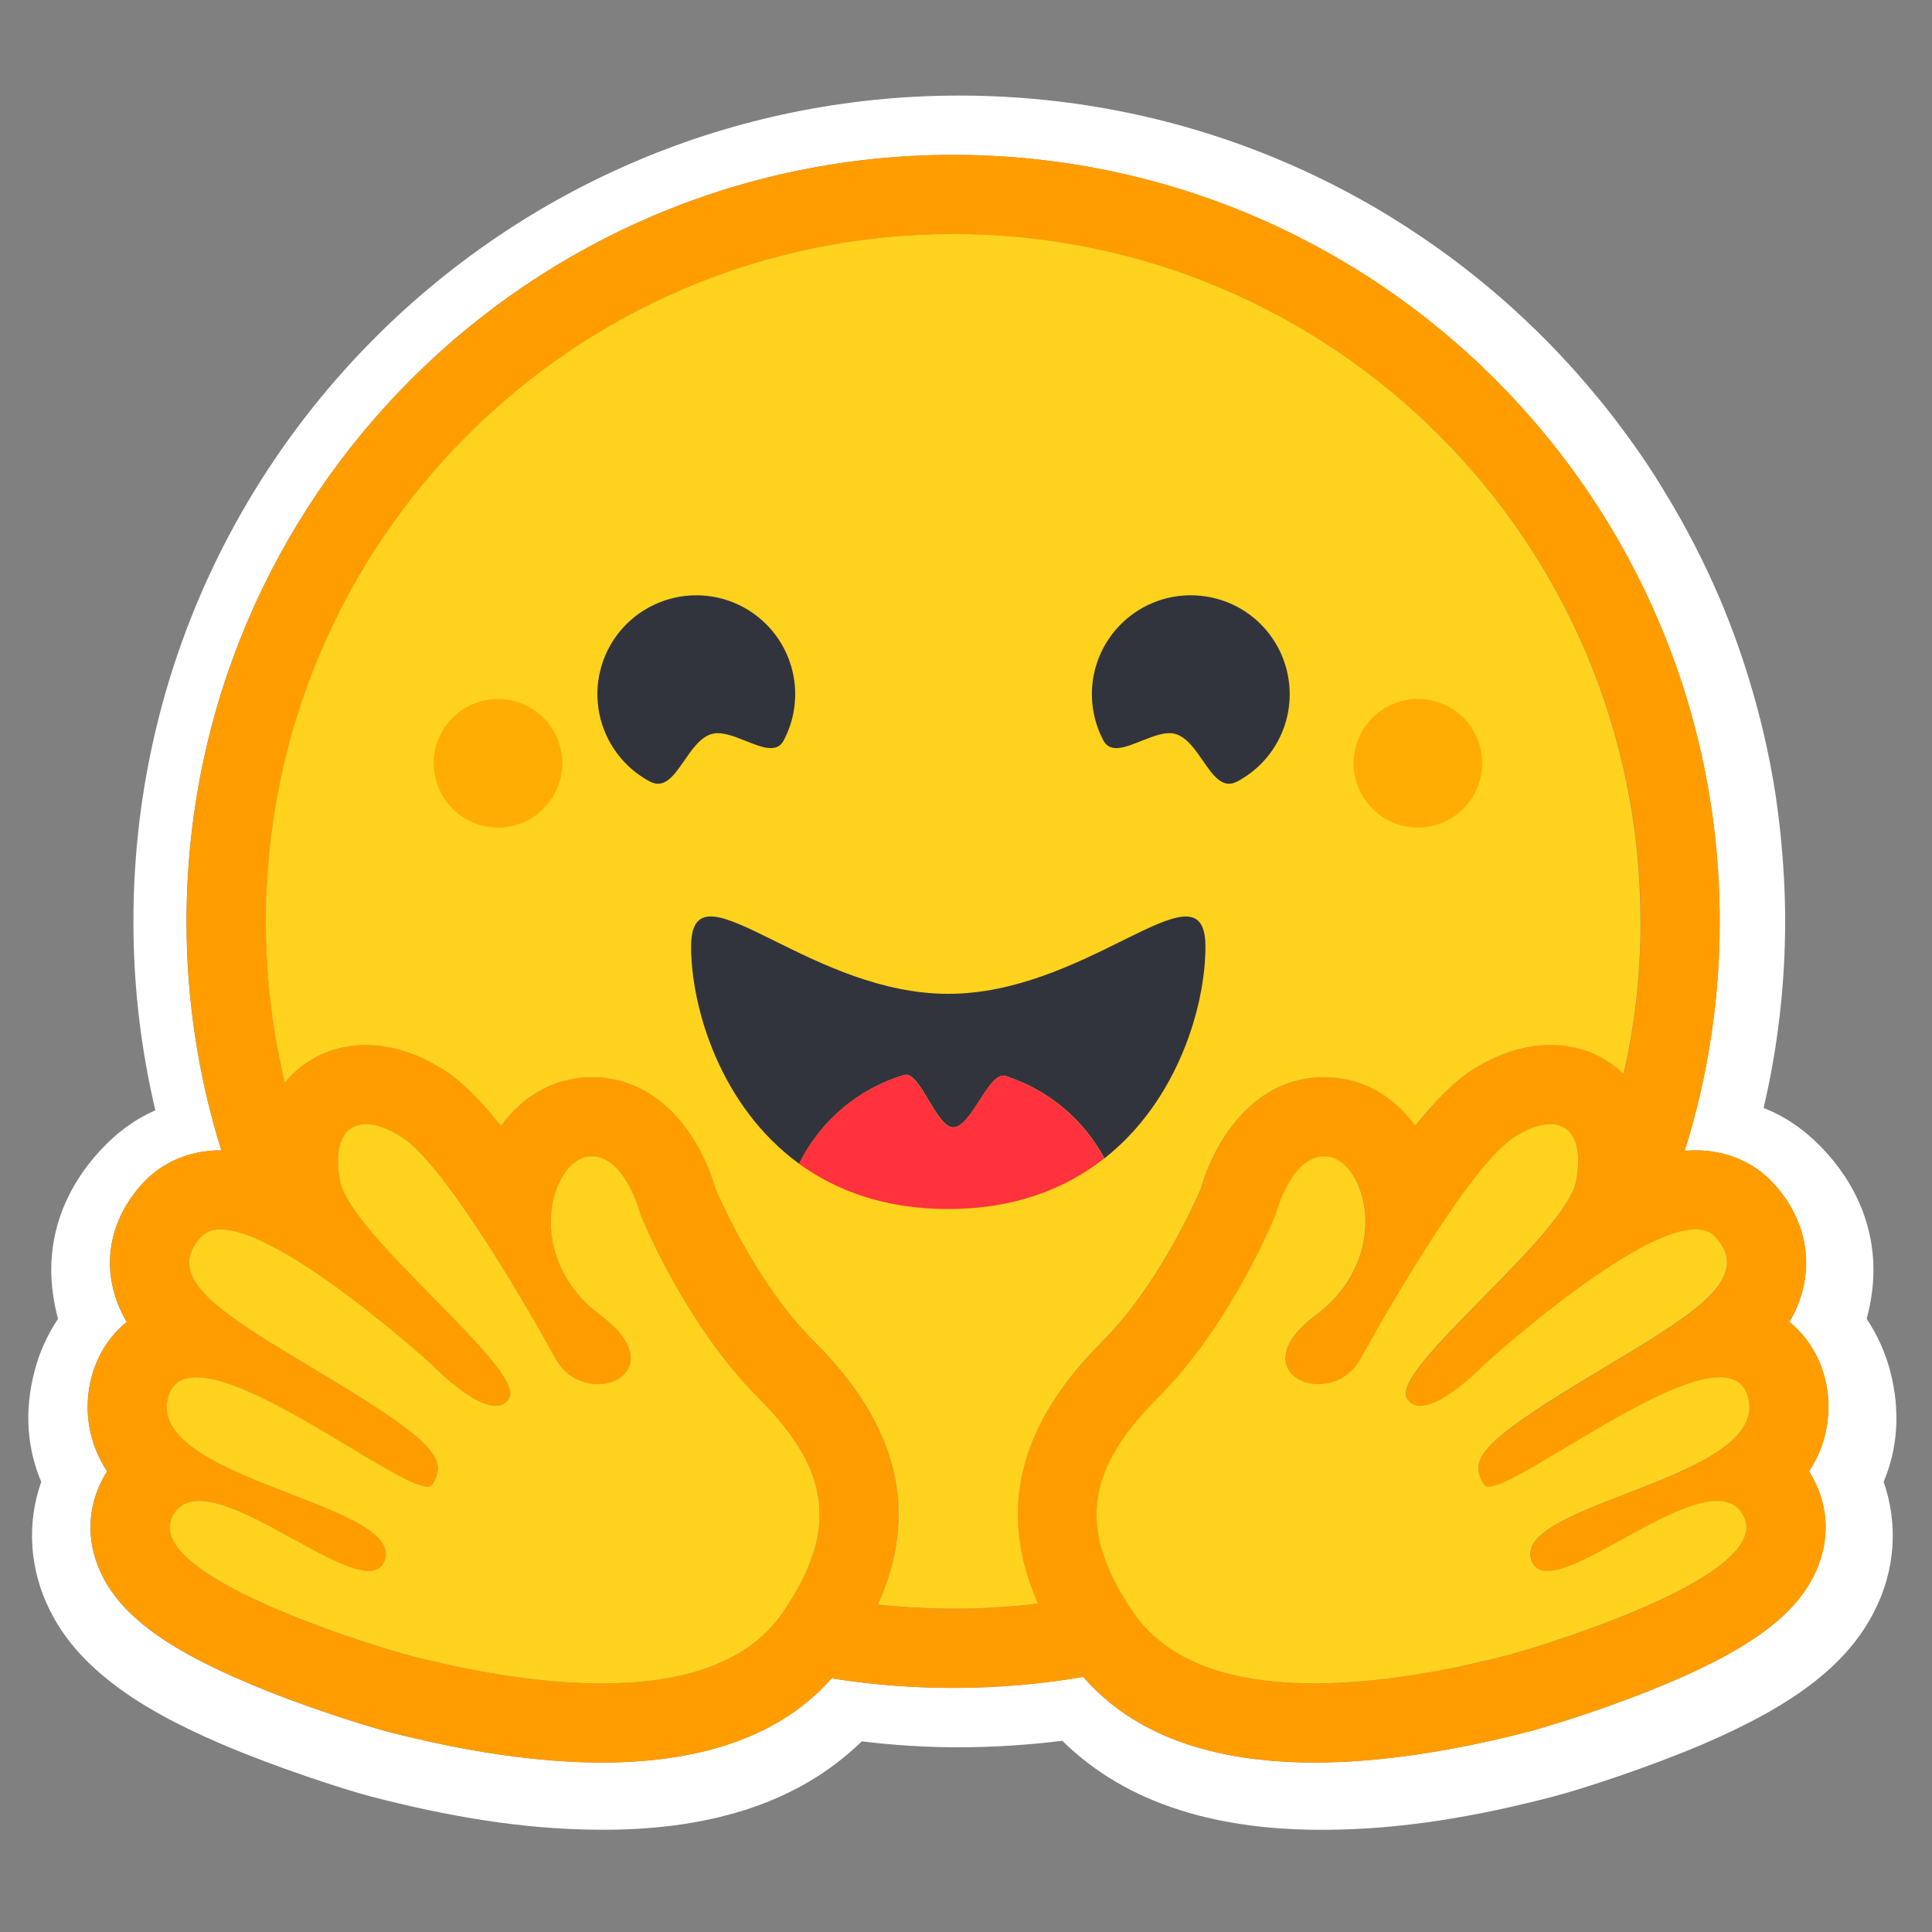 <svg xmlns="http://www.w3.org/2000/svg" width="32" height="32" viewBox="0 0 32 32" fill="none"><rect x="0" y="0" width="32" height="32" fill="#808080" stroke="none"/><path d="M31.305 22.699C31.224 22.395 31.093 22.106 30.918 21.844C30.955 21.706 30.984 21.566 31.003 21.425C31.128 20.527 30.817 19.705 30.23 19.069C29.912 18.722 29.572 18.492 29.211 18.352C29.448 17.339 29.567 16.302 29.568 15.261C29.568 14.786 29.541 14.321 29.496 13.862C29.473 13.633 29.444 13.405 29.411 13.177C29.308 12.505 29.154 11.842 28.952 11.193C28.82 10.766 28.667 10.346 28.494 9.935C28.234 9.325 27.931 8.735 27.586 8.169C27.36 7.792 27.114 7.428 26.849 7.078C26.719 6.901 26.584 6.728 26.442 6.56C26.025 6.053 25.572 5.577 25.085 5.135C24.924 4.986 24.758 4.843 24.588 4.705C24.42 4.565 24.248 4.43 24.073 4.299C23.721 4.036 23.357 3.79 22.982 3.561C20.912 2.304 18.484 1.583 15.889 1.583C8.333 1.583 2.21 7.707 2.21 15.262C2.209 16.316 2.331 17.365 2.573 18.39C2.249 18.531 1.938 18.751 1.649 19.069C1.063 19.704 0.752 20.523 0.876 21.421C0.895 21.564 0.923 21.705 0.961 21.844C0.786 22.106 0.655 22.395 0.575 22.699C0.394 23.384 0.454 24.002 0.683 24.544C0.434 25.251 0.496 26.005 0.82 26.66C1.056 27.139 1.394 27.509 1.81 27.84C2.304 28.233 2.924 28.567 3.671 28.888C4.562 29.268 5.65 29.625 6.144 29.756C7.422 30.087 8.648 30.297 9.89 30.306C11.659 30.323 13.182 29.907 14.274 28.842C14.809 28.908 15.349 28.941 15.889 28.941C16.459 28.939 17.029 28.903 17.595 28.833C18.683 29.904 20.213 30.324 21.989 30.307C23.23 30.298 24.456 30.088 25.73 29.756C26.228 29.625 27.316 29.268 28.207 28.889C28.954 28.567 29.574 28.233 30.072 27.84C30.485 27.51 30.822 27.139 31.058 26.661C31.386 26.006 31.445 25.252 31.199 24.544C31.426 24.003 31.485 23.384 31.305 22.699ZM30.037 24.498C30.288 24.974 30.304 25.513 30.082 26.014C29.746 26.774 28.912 27.372 27.291 28.015C26.284 28.415 25.361 28.67 25.353 28.672C24.02 29.018 22.814 29.193 21.771 29.193C20.043 29.193 18.757 28.717 17.942 27.775C16.563 28.01 15.155 28.018 13.773 27.799C12.957 28.725 11.678 29.193 9.964 29.193C8.921 29.193 7.715 29.018 6.383 28.672C6.374 28.67 5.452 28.415 4.444 28.015C2.823 27.372 1.989 26.774 1.653 26.014C1.431 25.513 1.448 24.974 1.699 24.498C1.722 24.454 1.747 24.41 1.773 24.369C1.623 24.143 1.522 23.887 1.477 23.62C1.432 23.352 1.445 23.078 1.514 22.815C1.613 22.436 1.82 22.121 2.099 21.895C1.965 21.673 1.876 21.427 1.839 21.17C1.759 20.612 1.944 20.055 2.361 19.601C2.685 19.247 3.144 19.053 3.652 19.053H3.665C3.282 17.826 3.088 16.547 3.089 15.262C3.089 8.25 8.774 2.565 15.786 2.565C22.799 2.565 28.483 8.249 28.483 15.262C28.484 16.551 28.289 17.832 27.903 19.062C27.965 19.056 28.025 19.053 28.084 19.053C28.591 19.053 29.05 19.248 29.375 19.601C29.791 20.055 29.977 20.613 29.896 21.171C29.859 21.427 29.771 21.674 29.636 21.895C29.916 22.121 30.122 22.436 30.222 22.816C30.29 23.078 30.303 23.352 30.258 23.62C30.213 23.888 30.113 24.143 29.962 24.369C29.989 24.41 30.014 24.454 30.037 24.498Z" fill="white"></path><path d="M29.965 24.369C30.115 24.143 30.216 23.888 30.26 23.62C30.305 23.352 30.293 23.078 30.224 22.816C30.124 22.437 29.918 22.122 29.639 21.895C29.773 21.674 29.862 21.427 29.898 21.171C29.979 20.613 29.794 20.055 29.377 19.601C29.053 19.248 28.594 19.053 28.086 19.053C28.027 19.053 27.967 19.056 27.906 19.062C28.291 17.832 28.486 16.551 28.485 15.262C28.485 8.25 22.8 2.565 15.788 2.565C8.776 2.565 3.091 8.25 3.091 15.262C3.09 16.547 3.284 17.826 3.667 19.053H3.654C3.146 19.053 2.687 19.247 2.363 19.601C1.946 20.055 1.761 20.612 1.841 21.17C1.878 21.427 1.967 21.673 2.101 21.895C1.822 22.121 1.615 22.436 1.516 22.815C1.447 23.078 1.435 23.352 1.479 23.62C1.524 23.888 1.625 24.143 1.776 24.369C1.749 24.411 1.724 24.454 1.701 24.498C1.45 24.975 1.434 25.513 1.656 26.014C1.991 26.774 2.826 27.373 4.447 28.015C5.454 28.415 6.377 28.67 6.385 28.673C7.718 29.018 8.923 29.194 9.967 29.194C11.681 29.194 12.959 28.725 13.775 27.799C15.157 28.018 16.565 28.01 17.944 27.776C18.759 28.717 20.045 29.194 21.773 29.194C22.817 29.194 24.022 29.018 25.355 28.673C25.363 28.67 26.286 28.415 27.294 28.015C28.915 27.373 29.749 26.774 30.085 26.014C30.306 25.513 30.29 24.975 30.039 24.498C30.016 24.454 29.991 24.411 29.965 24.369ZM13.191 26.349C13.121 26.472 13.046 26.593 12.965 26.709C12.754 27.018 12.477 27.254 12.155 27.43C11.539 27.766 10.759 27.883 9.967 27.883C8.716 27.883 7.433 27.59 6.714 27.404C6.679 27.395 2.307 26.16 2.86 25.109C2.953 24.932 3.107 24.861 3.3 24.861C4.079 24.861 5.498 26.022 6.108 26.022C6.244 26.022 6.34 25.964 6.379 25.822C6.639 24.89 2.429 24.498 2.784 23.149C2.846 22.91 3.016 22.813 3.255 22.813C4.285 22.813 6.597 24.625 7.081 24.625C7.118 24.625 7.145 24.614 7.159 24.591L7.165 24.581C7.392 24.206 7.262 23.933 5.707 22.981L5.558 22.89C3.846 21.854 2.645 21.231 3.328 20.487C3.407 20.401 3.518 20.363 3.654 20.363C3.814 20.363 4.009 20.417 4.223 20.507C5.126 20.888 6.379 21.927 6.902 22.381C7.057 22.515 7.147 22.597 7.147 22.597C7.147 22.597 7.81 23.286 8.211 23.286C8.303 23.286 8.381 23.25 8.434 23.16C8.718 22.681 5.795 20.466 5.631 19.553C5.519 18.933 5.709 18.62 6.061 18.62C6.228 18.62 6.432 18.691 6.657 18.834C7.356 19.277 8.704 21.595 9.198 22.497C9.364 22.799 9.646 22.927 9.901 22.927C10.406 22.927 10.801 22.424 9.947 21.786C8.664 20.826 9.114 19.256 9.727 19.16C9.753 19.155 9.779 19.153 9.806 19.153C10.363 19.153 10.608 20.113 10.608 20.113C10.608 20.113 11.329 21.922 12.566 23.158C13.688 24.28 13.845 25.201 13.191 26.349ZM17.192 26.561L17.128 26.569L17.018 26.581C16.961 26.587 16.903 26.593 16.845 26.599L16.789 26.604L16.737 26.608L16.664 26.614C16.637 26.616 16.61 26.618 16.584 26.619L16.503 26.625L16.485 26.626L16.422 26.63L16.395 26.631L16.32 26.635L16.233 26.638L16.153 26.641L16.1 26.643H16.074C16.057 26.643 16.041 26.644 16.024 26.644H15.998C15.981 26.644 15.965 26.644 15.948 26.645L15.881 26.645H15.787C15.713 26.645 15.64 26.645 15.567 26.643L15.507 26.642C15.49 26.642 15.473 26.641 15.457 26.64L15.393 26.639L15.315 26.636L15.245 26.633L15.226 26.632L15.159 26.628C15.14 26.627 15.122 26.626 15.103 26.625L15.06 26.622C15.005 26.619 14.951 26.615 14.896 26.611L14.839 26.606L14.767 26.6L14.683 26.593C14.636 26.588 14.589 26.583 14.542 26.578H14.54C15.226 25.046 14.879 23.616 13.492 22.23C12.582 21.321 11.976 19.979 11.851 19.684C11.597 18.812 10.924 17.843 9.806 17.843C9.712 17.843 9.618 17.851 9.524 17.865C9.035 17.942 8.607 18.224 8.302 18.648C7.972 18.238 7.651 17.912 7.361 17.727C6.924 17.45 6.488 17.309 6.063 17.309C5.532 17.309 5.058 17.527 4.728 17.922L4.719 17.933L4.701 17.854L4.7 17.851C4.637 17.582 4.584 17.311 4.542 17.038C4.542 17.036 4.542 17.034 4.541 17.032L4.531 16.971C4.526 16.937 4.521 16.904 4.517 16.87C4.513 16.843 4.509 16.815 4.505 16.787C4.502 16.759 4.498 16.732 4.494 16.704C4.491 16.676 4.488 16.648 4.484 16.62C4.481 16.594 4.478 16.567 4.475 16.541L4.474 16.534C4.461 16.412 4.449 16.29 4.439 16.168L4.434 16.097C4.433 16.078 4.431 16.058 4.43 16.038C4.43 16.034 4.429 16.029 4.429 16.025L4.424 15.947C4.422 15.918 4.421 15.89 4.419 15.861C4.418 15.833 4.416 15.805 4.415 15.776L4.412 15.702L4.411 15.679L4.409 15.611L4.407 15.552C4.407 15.529 4.406 15.506 4.406 15.482L4.405 15.409C4.404 15.384 4.405 15.36 4.404 15.335C4.403 15.311 4.404 15.286 4.404 15.262C4.404 8.974 9.502 3.877 15.79 3.877C22.078 3.877 27.176 8.974 27.176 15.262V15.409C27.176 15.433 27.175 15.458 27.174 15.482C27.174 15.503 27.174 15.523 27.173 15.543C27.173 15.561 27.172 15.579 27.172 15.597C27.172 15.62 27.17 15.643 27.169 15.666V15.668C27.168 15.718 27.166 15.768 27.163 15.817L27.162 15.834L27.159 15.908L27.155 15.967C27.146 16.107 27.136 16.247 27.122 16.387V16.389C27.12 16.415 27.117 16.441 27.114 16.467C27.108 16.528 27.101 16.589 27.094 16.65L27.086 16.711L27.077 16.783C27.074 16.809 27.07 16.835 27.066 16.861C27.062 16.891 27.058 16.92 27.054 16.949L27.043 17.018L27.031 17.096C27.027 17.122 27.022 17.148 27.017 17.174C27.012 17.2 27.009 17.225 27.004 17.251C26.995 17.303 26.986 17.355 26.976 17.406C26.956 17.509 26.935 17.611 26.913 17.713C26.907 17.738 26.901 17.764 26.895 17.79C26.575 17.478 26.151 17.308 25.683 17.308C25.258 17.308 24.821 17.449 24.384 17.726C24.094 17.91 23.774 18.237 23.444 18.647C23.138 18.223 22.71 17.941 22.221 17.864C22.128 17.849 22.033 17.842 21.939 17.842C20.821 17.842 20.149 18.811 19.895 19.683C19.768 19.978 19.163 21.32 18.252 22.23C16.866 23.612 16.516 25.036 17.192 26.561ZM28.946 23.495L28.942 23.509C28.939 23.517 28.935 23.526 28.932 23.534C28.927 23.547 28.921 23.559 28.915 23.572C28.9 23.602 28.884 23.63 28.866 23.658C28.84 23.695 28.813 23.731 28.783 23.765C28.776 23.773 28.77 23.78 28.762 23.788C28.751 23.8 28.74 23.811 28.729 23.822C28.526 24.023 28.218 24.198 27.87 24.36C27.83 24.378 27.79 24.395 27.75 24.413L27.709 24.431C27.682 24.443 27.656 24.455 27.627 24.466C27.6 24.478 27.572 24.49 27.545 24.501L27.461 24.536C27.265 24.617 27.064 24.693 26.868 24.769L26.784 24.802L26.701 24.834C26.646 24.856 26.592 24.877 26.538 24.899L26.458 24.931L26.38 24.963L26.342 24.979C26.316 24.99 26.291 25 26.266 25.011C25.689 25.259 25.275 25.51 25.362 25.823C25.364 25.831 25.367 25.84 25.37 25.848C25.378 25.871 25.388 25.893 25.401 25.913C25.409 25.926 25.418 25.937 25.428 25.948C25.531 26.054 25.717 26.037 25.953 25.953C25.971 25.946 25.991 25.939 26.011 25.931C26.024 25.926 26.038 25.92 26.051 25.915L26.071 25.906C26.125 25.884 26.182 25.858 26.241 25.83C26.255 25.824 26.27 25.817 26.285 25.809C26.572 25.669 26.898 25.479 27.221 25.307C27.271 25.28 27.32 25.254 27.37 25.229C27.451 25.187 27.532 25.146 27.614 25.108C27.921 24.964 28.208 24.862 28.44 24.862C28.548 24.862 28.644 24.884 28.724 24.935L28.738 24.944C28.778 24.973 28.813 25.008 28.842 25.048C28.848 25.057 28.855 25.067 28.861 25.077C28.867 25.087 28.873 25.098 28.879 25.109C28.994 25.326 28.898 25.551 28.674 25.771C28.459 25.983 28.125 26.19 27.744 26.382C27.716 26.397 27.688 26.411 27.659 26.425C26.528 26.98 25.047 27.399 25.026 27.404C24.631 27.506 24.066 27.641 23.43 27.741L23.336 27.756L23.321 27.758C23.177 27.78 23.032 27.799 22.887 27.815L22.874 27.817C22.61 27.847 22.34 27.868 22.069 27.878H22.065C21.967 27.881 21.87 27.883 21.773 27.883H21.661C21.512 27.881 21.364 27.874 21.216 27.863C21.213 27.863 21.209 27.863 21.205 27.862C21.152 27.858 21.099 27.853 21.047 27.847C20.956 27.837 20.865 27.825 20.775 27.811C20.74 27.805 20.702 27.799 20.666 27.793C20.65 27.79 20.633 27.787 20.617 27.784L20.613 27.783C20.561 27.773 20.509 27.762 20.457 27.75C20.427 27.743 20.397 27.736 20.368 27.729L20.35 27.724C20.335 27.72 20.321 27.716 20.306 27.712L20.299 27.71L20.252 27.697C20.235 27.692 20.219 27.687 20.202 27.682L20.196 27.68L20.152 27.667C20.136 27.662 20.119 27.657 20.103 27.651C20.089 27.647 20.076 27.642 20.062 27.638L20.033 27.627C20.004 27.617 19.976 27.607 19.948 27.596L19.921 27.586L19.899 27.577C19.856 27.56 19.814 27.542 19.772 27.523L19.744 27.51L19.739 27.508C19.73 27.503 19.72 27.498 19.71 27.494C19.691 27.485 19.671 27.475 19.652 27.465L19.646 27.463L19.619 27.448C19.57 27.422 19.521 27.395 19.474 27.366L19.448 27.35C19.435 27.342 19.423 27.334 19.41 27.326L19.377 27.303C19.364 27.295 19.352 27.287 19.34 27.278L19.319 27.263C19.296 27.247 19.273 27.23 19.251 27.213C19.24 27.204 19.228 27.194 19.216 27.186C19.191 27.165 19.166 27.144 19.141 27.122L19.14 27.121C19.116 27.1 19.092 27.079 19.069 27.057L19.068 27.055C19.056 27.044 19.044 27.032 19.032 27.02C19.021 27.009 19.009 26.997 18.998 26.985C18.986 26.973 18.975 26.961 18.964 26.948C18.953 26.937 18.943 26.925 18.932 26.913L18.928 26.909C18.874 26.846 18.823 26.78 18.776 26.711L18.758 26.684C18.745 26.666 18.733 26.647 18.721 26.629L18.686 26.574C18.669 26.548 18.651 26.521 18.635 26.494C18.623 26.474 18.611 26.455 18.6 26.436C18.59 26.419 18.58 26.403 18.571 26.387C18.566 26.378 18.561 26.369 18.556 26.36C18.551 26.351 18.545 26.341 18.54 26.332L18.531 26.317C18.529 26.312 18.528 26.31 18.526 26.307C18.516 26.289 18.506 26.271 18.496 26.253C18.492 26.244 18.488 26.236 18.483 26.229L18.469 26.203L18.456 26.177L18.43 26.125C18.426 26.116 18.422 26.108 18.418 26.099C18.409 26.081 18.401 26.062 18.392 26.044C18.389 26.037 18.385 26.029 18.382 26.022C18.371 25.997 18.36 25.972 18.349 25.946C18.343 25.929 18.336 25.912 18.329 25.895C18.31 25.846 18.291 25.796 18.275 25.745C18.27 25.73 18.265 25.715 18.261 25.7C18.25 25.666 18.24 25.632 18.231 25.597C18.221 25.557 18.211 25.516 18.203 25.475C18.198 25.451 18.194 25.426 18.19 25.402C18.186 25.378 18.182 25.353 18.18 25.329C18.173 25.281 18.169 25.233 18.166 25.185C18.166 25.177 18.166 25.169 18.166 25.161C18.165 25.145 18.164 25.129 18.164 25.113C18.156 24.471 18.481 23.854 19.175 23.16C20.412 21.924 21.133 20.115 21.133 20.115C21.133 20.115 21.152 20.039 21.192 19.93C21.206 19.894 21.22 19.858 21.235 19.822C21.252 19.782 21.27 19.742 21.29 19.703L21.295 19.692C21.32 19.642 21.348 19.593 21.377 19.546C21.384 19.535 21.39 19.524 21.398 19.513C21.42 19.481 21.444 19.449 21.468 19.418C21.487 19.395 21.507 19.372 21.528 19.35C21.6 19.276 21.682 19.216 21.775 19.183L21.786 19.18C21.794 19.177 21.802 19.175 21.81 19.172C21.819 19.17 21.828 19.168 21.838 19.166L21.842 19.165C21.862 19.161 21.881 19.159 21.901 19.157H21.903C21.913 19.157 21.924 19.156 21.934 19.156C21.961 19.156 21.988 19.158 22.014 19.163C22.125 19.18 22.231 19.246 22.323 19.349L22.335 19.363C22.365 19.398 22.392 19.435 22.416 19.474C22.434 19.503 22.451 19.534 22.467 19.566C22.474 19.579 22.48 19.592 22.486 19.605C22.489 19.612 22.492 19.618 22.495 19.625C22.501 19.639 22.506 19.652 22.512 19.666C22.543 19.747 22.567 19.83 22.585 19.915C22.603 20.006 22.613 20.099 22.616 20.192C22.617 20.233 22.617 20.275 22.616 20.317C22.616 20.333 22.615 20.349 22.614 20.365C22.601 20.544 22.562 20.719 22.498 20.887C22.492 20.903 22.485 20.92 22.478 20.937C22.446 21.014 22.408 21.089 22.366 21.161C22.342 21.202 22.315 21.243 22.288 21.284L22.27 21.308C22.204 21.4 22.13 21.487 22.049 21.567C21.97 21.647 21.884 21.721 21.794 21.788C21.703 21.855 21.619 21.93 21.54 22.01C21.314 22.247 21.262 22.456 21.313 22.615C21.319 22.633 21.326 22.65 21.334 22.667C21.353 22.704 21.377 22.738 21.406 22.767L21.414 22.775C21.422 22.783 21.431 22.791 21.44 22.798L21.449 22.805C21.471 22.822 21.494 22.837 21.518 22.85C21.525 22.854 21.532 22.858 21.54 22.861C21.573 22.878 21.607 22.891 21.643 22.901L21.653 22.904L21.666 22.907L21.678 22.91L21.691 22.913L21.703 22.916L21.715 22.918C21.724 22.919 21.733 22.921 21.742 22.922L21.75 22.923L21.766 22.925L21.776 22.925L21.791 22.927H21.801L21.817 22.927H21.869L21.884 22.927L21.901 22.926L21.922 22.924L21.942 22.921C21.946 22.921 21.951 22.92 21.955 22.919C22.024 22.909 22.091 22.89 22.154 22.862C22.168 22.856 22.181 22.85 22.193 22.843C22.22 22.83 22.246 22.815 22.27 22.799C22.305 22.776 22.337 22.751 22.368 22.723L22.389 22.703C22.392 22.7 22.395 22.696 22.399 22.693C22.419 22.672 22.439 22.65 22.457 22.627C22.489 22.587 22.518 22.544 22.543 22.498C22.837 21.964 23.145 21.437 23.467 20.919L23.511 20.848L23.555 20.777C23.578 20.741 23.6 20.706 23.623 20.671L23.645 20.636L23.691 20.565C23.751 20.471 23.812 20.378 23.873 20.287L23.919 20.218C24.011 20.082 24.103 19.949 24.194 19.823L24.239 19.761C24.338 19.625 24.441 19.491 24.547 19.361L24.59 19.311C24.597 19.302 24.603 19.294 24.611 19.285L24.653 19.237C24.66 19.229 24.666 19.221 24.673 19.214L24.714 19.168L24.734 19.146C24.753 19.125 24.773 19.104 24.793 19.084C24.807 19.07 24.819 19.057 24.832 19.044C24.909 18.966 24.993 18.896 25.083 18.836L25.104 18.823L25.125 18.809C25.139 18.8 25.152 18.792 25.166 18.785C25.522 18.583 25.816 18.568 25.985 18.738C26.087 18.84 26.144 19.01 26.141 19.246C26.141 19.257 26.141 19.267 26.14 19.278V19.29C26.14 19.3 26.139 19.311 26.139 19.323C26.139 19.336 26.137 19.349 26.136 19.363C26.134 19.376 26.134 19.387 26.132 19.398C26.132 19.402 26.131 19.405 26.131 19.409C26.13 19.419 26.129 19.43 26.127 19.44C26.127 19.444 26.127 19.447 26.126 19.45C26.125 19.464 26.122 19.479 26.12 19.493C26.118 19.506 26.116 19.519 26.113 19.532C26.113 19.54 26.111 19.547 26.11 19.554C26.106 19.576 26.101 19.597 26.095 19.618C26.083 19.656 26.069 19.694 26.052 19.731C26.045 19.747 26.037 19.764 26.029 19.779C26.013 19.812 25.995 19.845 25.975 19.88C25.965 19.897 25.954 19.914 25.943 19.932L25.927 19.959C25.909 19.986 25.892 20.013 25.873 20.04C25.854 20.068 25.834 20.096 25.813 20.124C25.785 20.162 25.756 20.201 25.725 20.24L25.701 20.269C25.635 20.352 25.567 20.433 25.498 20.513L25.443 20.575L25.415 20.607C25.376 20.649 25.338 20.692 25.299 20.734L25.269 20.766C25.25 20.788 25.229 20.809 25.209 20.831C25.189 20.853 25.169 20.874 25.148 20.896L25.086 20.961L25.024 21.026C25.003 21.048 24.982 21.07 24.961 21.092L24.833 21.224C24.224 21.848 23.582 22.471 23.365 22.859C23.35 22.885 23.337 22.911 23.325 22.937C23.294 23.008 23.282 23.068 23.29 23.117C23.293 23.133 23.299 23.149 23.307 23.163C23.319 23.184 23.334 23.203 23.351 23.221C23.359 23.229 23.368 23.236 23.377 23.242C23.421 23.274 23.475 23.291 23.53 23.289H23.547L23.565 23.288L23.583 23.286L23.597 23.284C23.599 23.284 23.601 23.283 23.603 23.283L23.616 23.28L23.62 23.279L23.635 23.276L23.64 23.275L23.656 23.271L23.675 23.265C23.687 23.261 23.699 23.257 23.712 23.253C23.739 23.243 23.766 23.232 23.792 23.219C23.798 23.216 23.805 23.213 23.811 23.21L23.831 23.2C23.858 23.186 23.884 23.172 23.91 23.157C23.931 23.144 23.951 23.132 23.972 23.118L23.992 23.105C23.999 23.101 24.006 23.096 24.012 23.092L24.032 23.078L24.043 23.071L24.072 23.051C24.098 23.032 24.123 23.013 24.149 22.994L24.151 22.992L24.192 22.961C24.247 22.917 24.299 22.873 24.346 22.832L24.378 22.804L24.381 22.801L24.397 22.787C24.436 22.752 24.471 22.72 24.5 22.693L24.511 22.681L24.54 22.654L24.557 22.638L24.562 22.632L24.564 22.63C24.579 22.616 24.579 22.616 24.593 22.601L24.594 22.6L24.6 22.595C24.601 22.593 24.604 22.592 24.606 22.59L24.608 22.587L24.614 22.582L24.644 22.555L24.662 22.54C24.67 22.533 24.679 22.525 24.688 22.516L24.709 22.498C24.713 22.495 24.716 22.491 24.72 22.488L24.741 22.469L24.773 22.442L24.79 22.427C24.855 22.37 24.935 22.301 25.026 22.224L25.063 22.192L25.125 22.141L25.188 22.088C25.271 22.019 25.36 21.946 25.454 21.871L25.516 21.821C25.568 21.779 25.622 21.736 25.677 21.694C25.699 21.676 25.721 21.659 25.744 21.642C25.8 21.599 25.857 21.555 25.913 21.513C26.042 21.416 26.175 21.318 26.309 21.223L26.367 21.183C26.407 21.155 26.448 21.127 26.488 21.1L26.525 21.075C26.597 21.026 26.67 20.979 26.743 20.932L26.78 20.909L26.816 20.887C26.852 20.864 26.888 20.842 26.924 20.821L26.96 20.799L27.032 20.757C27.056 20.744 27.079 20.73 27.102 20.717L27.117 20.709L27.172 20.679C27.196 20.666 27.219 20.654 27.242 20.642L27.276 20.624L27.31 20.607C27.386 20.569 27.464 20.534 27.543 20.501C27.554 20.497 27.564 20.492 27.575 20.488C27.596 20.479 27.617 20.471 27.638 20.463C27.659 20.456 27.68 20.449 27.7 20.442C27.718 20.436 27.736 20.43 27.754 20.424L27.759 20.423C27.769 20.42 27.778 20.417 27.787 20.415L27.79 20.414C27.809 20.409 27.828 20.404 27.847 20.399H27.849C27.877 20.392 27.904 20.387 27.931 20.382C27.94 20.381 27.949 20.379 27.958 20.378C27.984 20.374 28.01 20.371 28.036 20.369C28.052 20.368 28.069 20.368 28.086 20.368H28.098C28.115 20.368 28.131 20.369 28.147 20.37C28.155 20.37 28.162 20.372 28.169 20.373H28.172C28.18 20.374 28.187 20.375 28.194 20.376C28.201 20.378 28.208 20.379 28.215 20.381H28.218C28.224 20.382 28.231 20.384 28.238 20.386C28.296 20.401 28.348 20.431 28.392 20.471L28.396 20.475L28.404 20.482L28.411 20.49C28.471 20.554 28.521 20.626 28.559 20.705L28.565 20.719C28.577 20.749 28.587 20.78 28.595 20.812C28.614 20.9 28.609 20.993 28.579 21.079C28.566 21.116 28.551 21.153 28.532 21.188L28.52 21.21C28.473 21.288 28.418 21.361 28.355 21.428L28.341 21.442C28.312 21.474 28.281 21.504 28.249 21.533C28.239 21.543 28.229 21.552 28.218 21.562L28.202 21.576C28.169 21.605 28.136 21.634 28.101 21.662C28.095 21.667 28.089 21.672 28.083 21.677C28.059 21.696 28.035 21.715 28.009 21.735C27.921 21.802 27.831 21.867 27.74 21.93C27.686 21.967 27.631 22.004 27.573 22.041C27.466 22.112 27.359 22.18 27.25 22.247C27.218 22.267 27.187 22.287 27.155 22.306C26.859 22.488 26.532 22.682 26.182 22.894L26.092 22.949C25.993 23.009 25.899 23.067 25.811 23.122L25.767 23.149L25.683 23.203C25.65 23.224 25.618 23.245 25.586 23.265C25.563 23.281 25.54 23.296 25.517 23.311L25.472 23.34C25.45 23.354 25.429 23.369 25.407 23.383L25.386 23.396C25.364 23.411 25.342 23.426 25.321 23.44L25.287 23.464L25.246 23.492L25.209 23.518C25.15 23.559 25.092 23.601 25.034 23.644L25.014 23.66C24.991 23.677 24.97 23.694 24.948 23.711L24.921 23.733C24.874 23.77 24.832 23.806 24.794 23.84L24.775 23.858C24.764 23.867 24.754 23.877 24.744 23.887C24.737 23.893 24.73 23.9 24.723 23.907L24.714 23.916C24.692 23.938 24.671 23.96 24.651 23.982L24.641 23.994C24.619 24.019 24.6 24.044 24.583 24.068L24.575 24.079C24.556 24.107 24.538 24.137 24.524 24.169L24.519 24.18L24.515 24.187L24.513 24.194L24.509 24.203C24.508 24.206 24.506 24.212 24.505 24.217C24.499 24.235 24.494 24.253 24.491 24.272L24.49 24.282L24.489 24.291L24.488 24.3V24.347C24.488 24.351 24.488 24.355 24.489 24.359C24.489 24.361 24.489 24.364 24.49 24.366C24.49 24.37 24.491 24.374 24.491 24.378L24.494 24.395V24.395C24.495 24.401 24.496 24.406 24.497 24.411C24.499 24.416 24.5 24.422 24.502 24.428C24.507 24.445 24.512 24.462 24.519 24.478C24.519 24.479 24.52 24.481 24.521 24.482C24.523 24.486 24.524 24.49 24.526 24.494C24.534 24.511 24.542 24.528 24.551 24.544L24.56 24.561L24.57 24.578L24.581 24.596C24.582 24.598 24.584 24.601 24.587 24.604L24.59 24.607L24.594 24.61L24.598 24.614C24.6 24.616 24.603 24.617 24.606 24.619C24.609 24.62 24.613 24.622 24.616 24.623C24.619 24.624 24.623 24.625 24.627 24.626C24.713 24.646 24.892 24.574 25.128 24.449L25.171 24.426L25.243 24.387L25.278 24.367C25.303 24.354 25.328 24.339 25.355 24.324L25.402 24.297C25.715 24.117 26.089 23.886 26.475 23.66C26.512 23.638 26.548 23.617 26.584 23.596L26.657 23.55C26.694 23.529 26.73 23.508 26.767 23.488C26.922 23.399 27.079 23.314 27.238 23.233L27.31 23.197C27.357 23.173 27.404 23.151 27.451 23.128C27.541 23.086 27.632 23.045 27.723 23.007L27.774 22.986L27.78 22.984C28.046 22.878 28.288 22.813 28.484 22.813C28.526 22.813 28.568 22.816 28.61 22.823H28.611C28.625 22.826 28.637 22.829 28.649 22.832H28.652C28.67 22.836 28.687 22.842 28.704 22.849C28.718 22.854 28.731 22.859 28.744 22.866C28.8 22.895 28.848 22.937 28.884 22.988C28.887 22.993 28.89 22.997 28.892 23.002C28.906 23.022 28.917 23.043 28.926 23.065C28.932 23.078 28.937 23.091 28.942 23.106C28.947 23.12 28.951 23.134 28.955 23.149C28.987 23.263 28.984 23.383 28.946 23.495Z" fill="#FF9D00"></path><path fill-rule="evenodd" clip-rule="evenodd" d="M27.172 15.335V15.261C27.172 8.973 22.077 3.876 15.789 3.876C9.5 3.876 4.403 8.974 4.403 15.261L4.403 15.286C4.403 15.302 4.402 15.319 4.403 15.335C4.403 15.359 4.404 15.384 4.403 15.408L4.404 15.462L4.405 15.482L4.405 15.509C4.406 15.523 4.406 15.537 4.406 15.552L4.408 15.61L4.41 15.679L4.411 15.701L4.414 15.773V15.776L4.418 15.859V15.861C4.419 15.889 4.421 15.918 4.423 15.946C4.424 15.972 4.426 15.998 4.428 16.025L4.428 16.029C4.43 16.052 4.431 16.074 4.433 16.096L4.433 16.102C4.435 16.124 4.436 16.146 4.438 16.167L4.438 16.172L4.441 16.209C4.45 16.317 4.461 16.426 4.473 16.534L4.474 16.541L4.483 16.62L4.493 16.703C4.5 16.759 4.507 16.814 4.515 16.87C4.52 16.903 4.525 16.937 4.53 16.97L4.531 16.974C4.542 17.049 4.554 17.125 4.567 17.2C4.604 17.418 4.648 17.635 4.699 17.85L4.699 17.854L4.704 17.874C4.709 17.893 4.713 17.913 4.718 17.932L4.726 17.922C5.057 17.527 5.531 17.309 6.061 17.309C6.487 17.309 6.923 17.449 7.36 17.727C7.65 17.911 7.97 18.237 8.3 18.647C8.606 18.223 9.033 17.942 9.523 17.865C9.616 17.85 9.711 17.842 9.805 17.842C10.922 17.842 11.595 18.812 11.85 19.684C11.975 19.979 12.58 21.32 13.493 22.228C14.881 23.614 15.228 25.045 14.541 26.576H14.543C14.59 26.582 14.637 26.586 14.685 26.591C14.713 26.593 14.741 26.596 14.769 26.599L14.779 26.599C14.799 26.601 14.82 26.603 14.841 26.605L14.898 26.609C14.952 26.614 15.007 26.617 15.062 26.621L15.105 26.623L15.139 26.625L15.161 26.627L15.228 26.63L15.246 26.631L15.317 26.634L15.395 26.637L15.458 26.639L15.469 26.639C15.482 26.64 15.495 26.64 15.509 26.64L15.523 26.641C15.612 26.643 15.7 26.644 15.789 26.644H15.883L15.95 26.643C15.967 26.642 15.983 26.642 16 26.642H16.026L16.048 26.642C16.057 26.641 16.066 26.641 16.075 26.641H16.102L16.155 26.64L16.234 26.637L16.322 26.633C16.347 26.632 16.372 26.631 16.397 26.63L16.424 26.628L16.463 26.626L16.487 26.624L16.505 26.623L16.585 26.618C16.612 26.616 16.639 26.614 16.666 26.612L16.739 26.606L16.79 26.602L16.847 26.597C16.905 26.591 16.962 26.586 17.02 26.58C17.056 26.576 17.093 26.572 17.129 26.567L17.193 26.56C16.517 25.034 16.867 23.61 18.249 22.229C19.16 21.319 19.765 19.977 19.892 19.683C20.146 18.811 20.818 17.841 21.936 17.841C22.03 17.841 22.125 17.849 22.218 17.864C22.707 17.941 23.135 18.222 23.441 18.646C23.771 18.236 24.091 17.91 24.381 17.726C24.818 17.448 25.255 17.308 25.68 17.308C26.148 17.308 26.572 17.478 26.892 17.789C26.91 17.71 26.927 17.632 26.943 17.553C26.953 17.504 26.963 17.455 26.973 17.405C26.984 17.345 26.995 17.284 27.006 17.223C27.008 17.206 27.011 17.19 27.014 17.173C27.019 17.147 27.024 17.121 27.028 17.095L27.029 17.085L27.04 17.017L27.05 16.948L27.051 16.948C27.055 16.919 27.059 16.89 27.063 16.861C27.066 16.839 27.069 16.817 27.072 16.795L27.074 16.782L27.083 16.71L27.091 16.649C27.096 16.609 27.1 16.569 27.105 16.528C27.106 16.512 27.108 16.496 27.11 16.48L27.111 16.467C27.114 16.44 27.117 16.413 27.119 16.386L27.125 16.324C27.137 16.185 27.148 16.047 27.155 15.908V15.907L27.16 15.833L27.16 15.817L27.163 15.747C27.164 15.721 27.166 15.694 27.166 15.667V15.665L27.167 15.646C27.168 15.629 27.169 15.613 27.169 15.596L27.169 15.59C27.169 15.574 27.17 15.558 27.17 15.543L27.17 15.529C27.171 15.513 27.171 15.498 27.171 15.482L27.172 15.469C27.172 15.448 27.172 15.428 27.172 15.408V15.335ZM12.965 26.709C13.866 25.386 13.802 24.394 12.565 23.157C11.328 21.921 10.608 20.113 10.608 20.113C10.608 20.113 10.339 19.062 9.726 19.159C9.113 19.255 8.664 20.825 9.947 21.786C11.23 22.746 9.692 23.398 9.198 22.496C8.704 21.595 7.355 19.277 6.656 18.834C5.957 18.39 5.465 18.639 5.63 19.552C5.712 20.006 6.473 20.78 7.184 21.503C7.906 22.237 8.576 22.918 8.433 23.16C8.149 23.639 7.147 22.597 7.147 22.597C7.147 22.597 4.011 19.743 3.328 20.487C2.699 21.172 3.669 21.755 5.165 22.653C5.292 22.73 5.423 22.808 5.557 22.889C7.268 23.925 7.402 24.199 7.159 24.591C7.069 24.735 6.496 24.392 5.792 23.968C4.59 23.247 3.007 22.297 2.783 23.148C2.589 23.884 3.755 24.335 4.811 24.745C5.692 25.086 6.497 25.398 6.379 25.821C6.256 26.26 5.59 25.894 4.863 25.494C4.046 25.044 3.152 24.552 2.859 25.108C2.306 26.158 6.677 27.394 6.713 27.403C8.125 27.77 11.711 28.546 12.965 26.709ZM18.773 26.709C17.872 25.386 17.936 24.394 19.173 23.157C20.41 21.921 21.13 20.113 21.13 20.113C21.13 20.113 21.399 19.062 22.012 19.159C22.625 19.255 23.075 20.825 21.791 21.786C20.508 22.746 22.046 23.398 22.541 22.496C23.035 21.595 24.382 19.277 25.082 18.834C25.781 18.39 26.273 18.639 26.108 19.552C26.026 20.006 25.265 20.78 24.553 21.503C23.831 22.237 23.161 22.918 23.304 23.16C23.589 23.639 24.591 22.596 24.591 22.596C24.591 22.596 27.727 19.742 28.41 20.486C29.04 21.172 28.069 21.755 26.573 22.653C26.446 22.729 26.315 22.808 26.181 22.889C24.47 23.925 24.337 24.198 24.579 24.59C24.669 24.735 25.242 24.391 25.946 23.968C27.148 23.247 28.732 22.296 28.955 23.147C29.149 23.884 27.983 24.335 26.927 24.744C26.046 25.085 25.241 25.397 25.359 25.821C25.482 26.26 26.147 25.893 26.874 25.493C27.691 25.044 28.586 24.551 28.878 25.107C29.432 26.158 25.06 27.393 25.025 27.402C23.613 27.77 20.026 28.546 18.773 26.709Z" fill="#FFD21E"></path><path fill-rule="evenodd" clip-rule="evenodd" d="M19.487 12.162C19.665 12.225 19.797 12.417 19.922 12.598C20.092 12.844 20.25 13.073 20.493 12.944C20.779 12.792 21.013 12.559 21.167 12.273C21.32 11.988 21.385 11.663 21.354 11.341C21.331 11.1 21.255 10.867 21.131 10.659C21.007 10.45 20.838 10.272 20.637 10.137C20.436 10.002 20.207 9.914 19.968 9.878C19.728 9.842 19.483 9.859 19.251 9.929C18.941 10.022 18.666 10.206 18.459 10.456C18.253 10.706 18.126 11.011 18.093 11.333C18.061 11.656 18.125 11.98 18.277 12.267C18.389 12.478 18.639 12.378 18.902 12.273C19.108 12.191 19.323 12.105 19.487 12.162ZM11.769 12.163C11.591 12.226 11.459 12.417 11.334 12.598C11.164 12.844 11.006 13.073 10.763 12.944C10.55 12.831 10.364 12.671 10.219 12.476C10.074 12.282 9.975 12.058 9.927 11.821C9.879 11.583 9.884 11.338 9.943 11.103C10.001 10.868 10.111 10.649 10.264 10.461C10.417 10.274 10.61 10.123 10.829 10.019C11.048 9.915 11.287 9.86 11.529 9.86C11.771 9.859 12.011 9.912 12.23 10.015C12.449 10.118 12.643 10.269 12.797 10.456C13.003 10.706 13.13 11.011 13.163 11.334C13.195 11.656 13.131 11.981 12.979 12.267C12.867 12.478 12.617 12.378 12.354 12.273C12.148 12.191 11.933 12.105 11.769 12.163ZM18.293 19.186C19.517 18.222 19.966 16.649 19.966 15.68C19.966 14.914 19.45 15.155 18.625 15.563L18.579 15.586C17.821 15.961 16.813 16.461 15.706 16.461C14.599 16.461 13.59 15.961 12.833 15.586C11.981 15.164 11.447 14.899 11.447 15.68C11.447 16.68 11.925 18.322 13.237 19.276C13.41 18.924 13.654 18.612 13.953 18.359C14.252 18.106 14.6 17.918 14.976 17.805C15.107 17.766 15.242 17.992 15.38 18.223C15.513 18.445 15.649 18.673 15.788 18.673C15.935 18.673 16.081 18.449 16.222 18.23C16.37 18 16.514 17.777 16.654 17.822C17.357 18.047 17.944 18.536 18.293 19.186Z" fill="#32343D"></path><path d="M18.29 19.186C17.653 19.688 16.806 20.025 15.704 20.025C14.667 20.025 13.857 19.728 13.234 19.275C13.408 18.924 13.651 18.612 13.95 18.359C14.25 18.106 14.598 17.918 14.973 17.805C15.23 17.728 15.503 18.673 15.785 18.673C16.087 18.673 16.378 17.735 16.651 17.822C17.354 18.047 17.941 18.536 18.29 19.186Z" fill="#FF323D"></path><path fill-rule="evenodd" clip-rule="evenodd" d="M8.843 13.525C8.727 13.604 8.596 13.658 8.459 13.686C8.321 13.714 8.18 13.714 8.042 13.687C7.905 13.66 7.774 13.606 7.658 13.528C7.541 13.45 7.441 13.35 7.363 13.234C7.285 13.117 7.231 12.986 7.204 12.849C7.177 12.712 7.177 12.57 7.204 12.433C7.232 12.295 7.286 12.165 7.364 12.048C7.443 11.932 7.543 11.832 7.66 11.755C7.894 11.599 8.181 11.543 8.458 11.598C8.734 11.653 8.977 11.816 9.134 12.05C9.29 12.285 9.348 12.572 9.293 12.848C9.239 13.124 9.077 13.368 8.843 13.525ZM24.079 13.525C23.962 13.604 23.832 13.658 23.694 13.686C23.557 13.714 23.416 13.714 23.278 13.687C23.141 13.66 23.01 13.606 22.893 13.528C22.777 13.45 22.677 13.35 22.599 13.234C22.521 13.117 22.467 12.986 22.439 12.849C22.412 12.712 22.413 12.57 22.44 12.433C22.468 12.295 22.522 12.165 22.6 12.048C22.678 11.932 22.778 11.832 22.895 11.755C23.13 11.599 23.417 11.543 23.693 11.598C23.97 11.653 24.213 11.816 24.369 12.05C24.526 12.285 24.583 12.572 24.529 12.848C24.474 13.124 24.312 13.368 24.079 13.525Z" fill="#FFAD03"></path></svg>